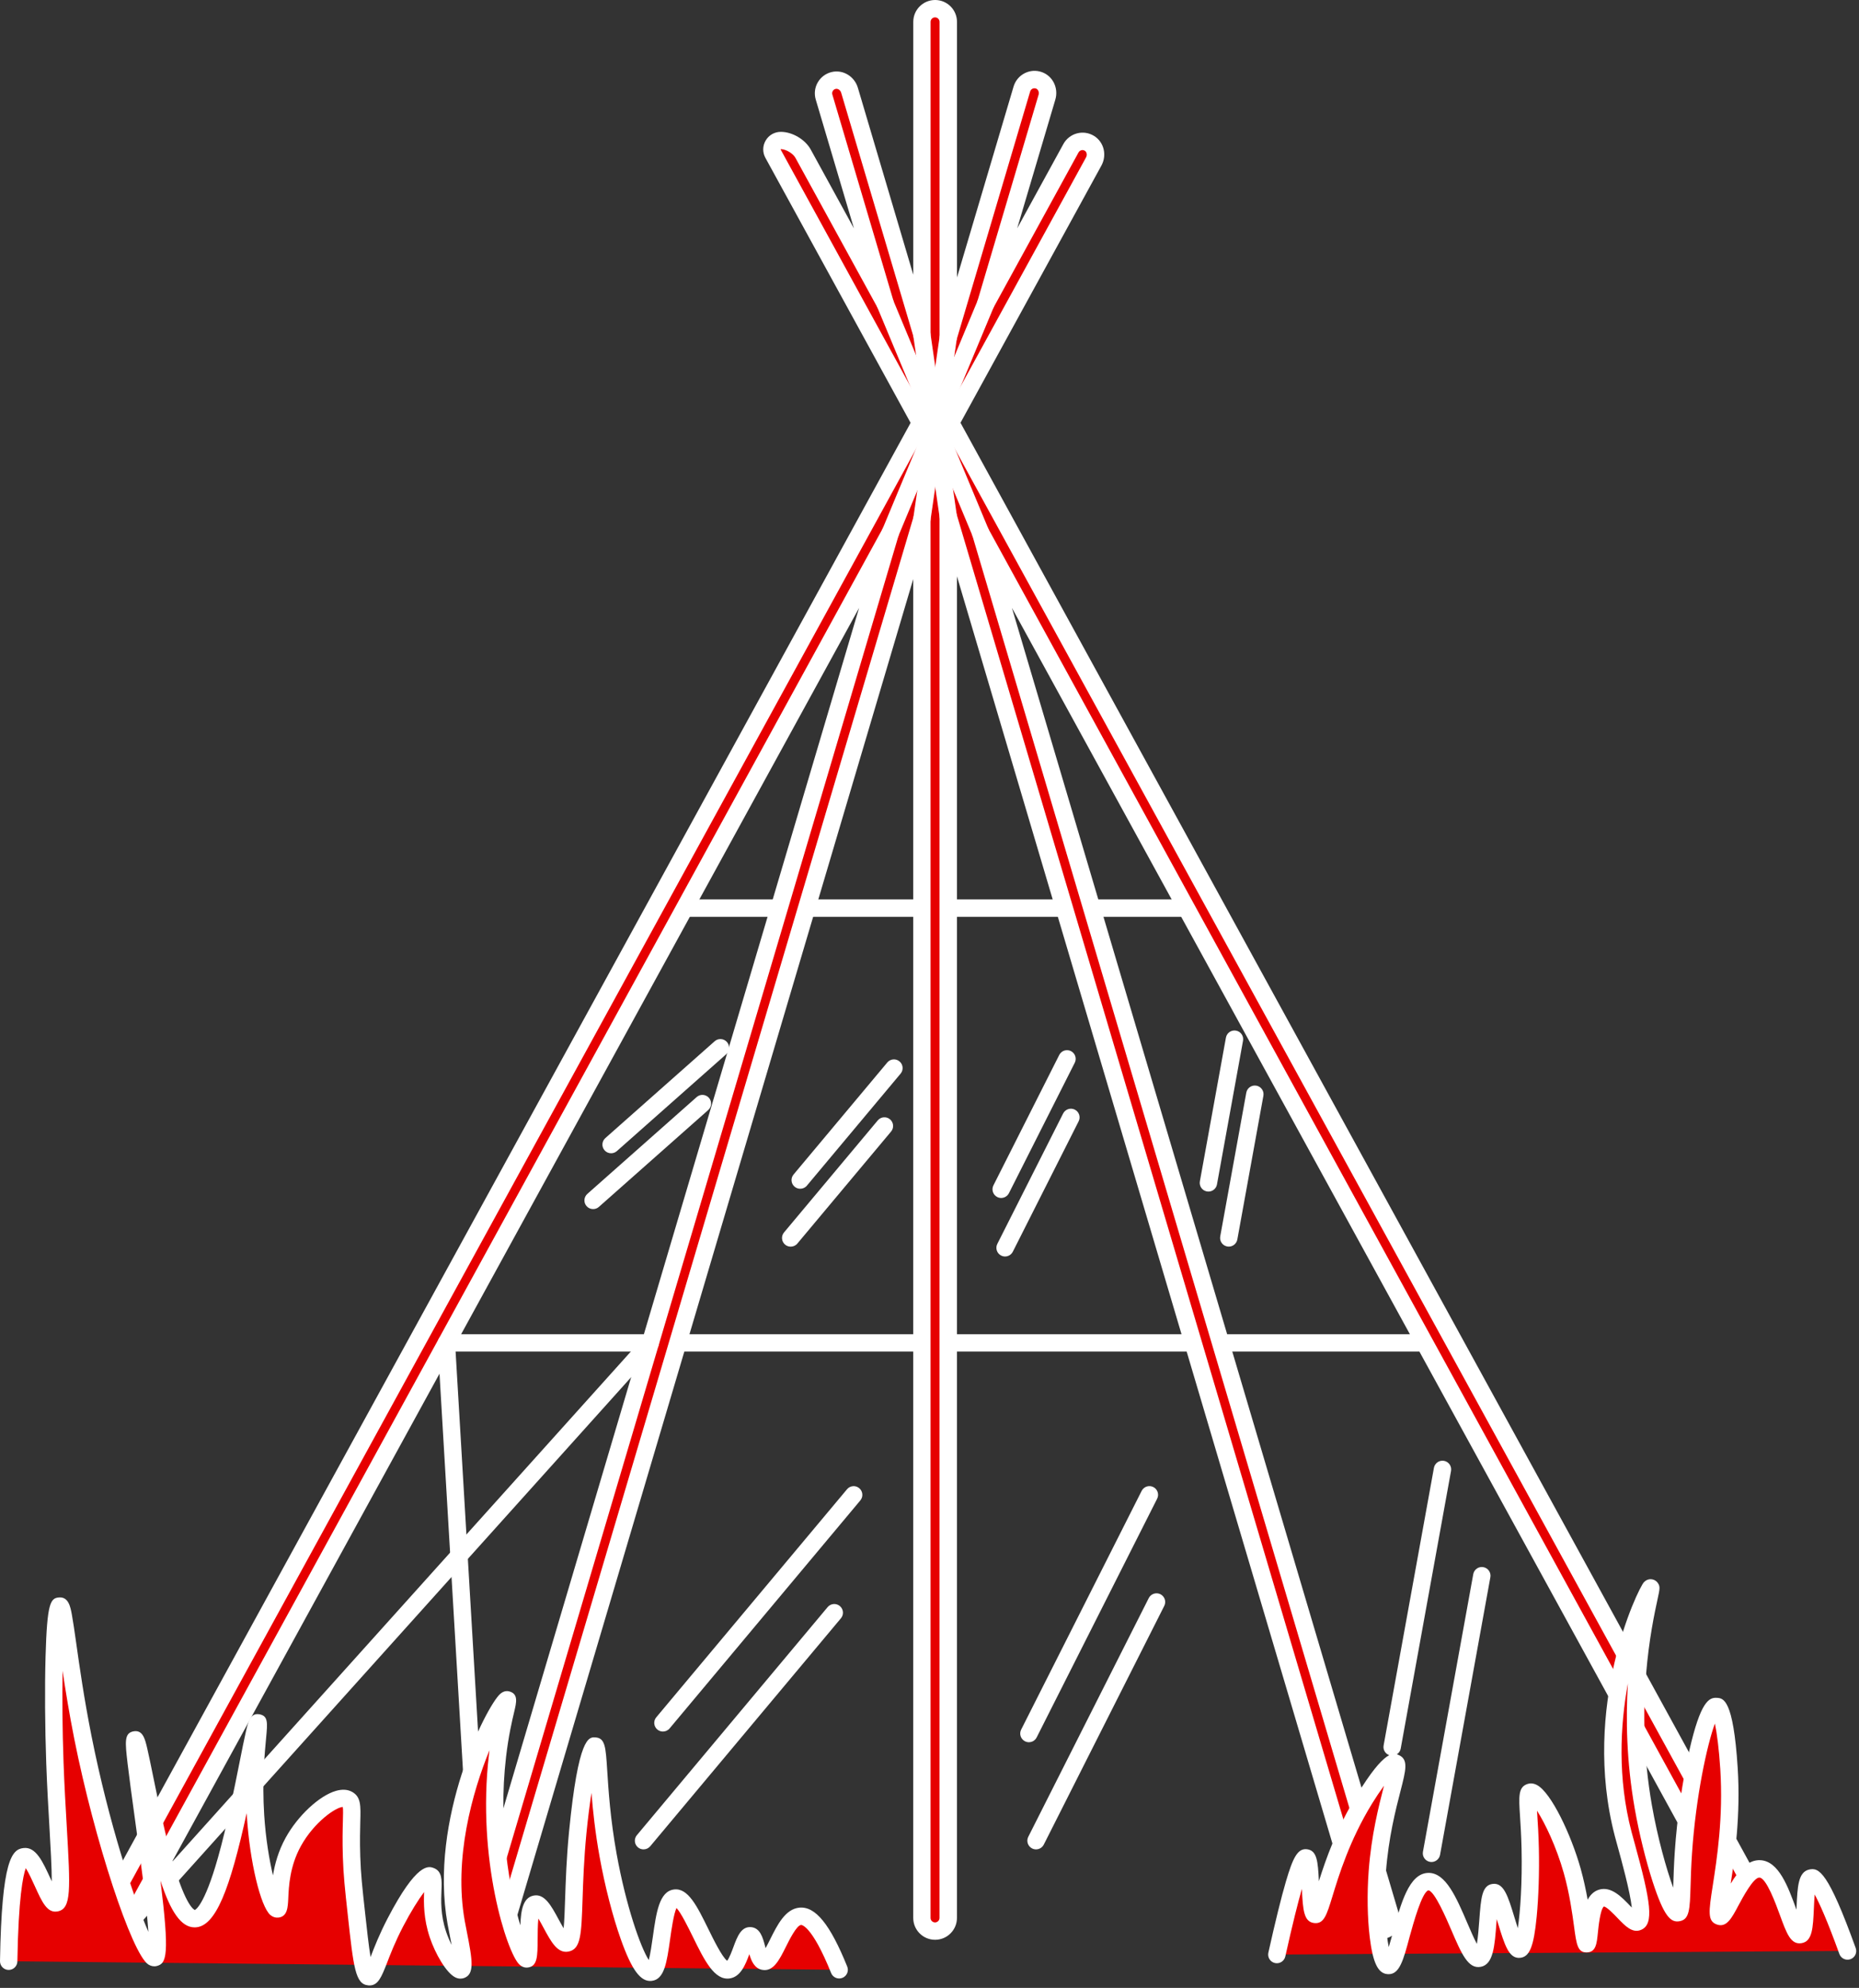 <?xml version="1.0" encoding="UTF-8"?> <svg xmlns="http://www.w3.org/2000/svg" width="535" height="572" viewBox="0 0 535 572" fill="none"><rect x="0" y="0" width="535" height="572" fill="#333333" stroke="none"/> <g clip-path="url(#clip0_51_45)"> <path d="M345.91 263.8H193.69C192.31 263.8 191.19 262.68 191.19 261.3C191.19 259.92 192.31 258.8 193.69 258.8H345.91C347.29 258.8 348.41 259.92 348.41 261.3C348.41 262.68 347.29 263.8 345.91 263.8Z" fill="white"></path> <path d="M414.37 388.9H122.35C120.97 388.9 119.85 387.78 119.85 386.4C119.85 385.02 120.97 383.9 122.35 383.9H414.37C415.75 383.9 416.87 385.02 416.87 386.4C416.87 387.78 415.75 388.9 414.37 388.9Z" fill="white"></path> <path d="M508.26 549.95L273.55 121.66L314.75 46.48C315.74 44.68 315.27 42.32 313.53 41.24C311.67 40.09 309.24 40.74 308.2 42.64L283.68 87.38L301.29 27.96C301.87 25.99 300.92 23.79 298.99 23.1C296.92 22.37 294.7 23.52 294.08 25.6L272.9 97.07V6.29C272.9 4.19 271.2 2.5 269.11 2.5C267.01 2.5 265.32 4.2 265.32 6.29V96.28L244.48 25.97C243.9 24 241.9 22.67 239.9 23.15C237.77 23.66 236.53 25.84 237.14 27.92L254.76 87.39L231.1 44.23C229.96 42.14 227.07 40.44 224.69 40.44C222.74 40.44 221.51 42.53 222.44 44.23L264.88 121.67L30.18 549.95C29.17 551.79 29.85 554.09 31.68 555.1C33.52 556.11 35.82 555.43 36.83 553.6L256.25 153.22L138.12 551.82C137.69 553.29 138.52 554.83 139.99 555.26L140.97 555.55C142.98 556.15 145.09 555 145.69 552.99L265.31 149.37V551.85C265.31 553.95 267.01 555.64 269.1 555.64C271.2 555.64 272.89 553.94 272.89 551.85V148.58L392.75 552.99C393.35 555 395.46 556.14 397.47 555.55L398.45 555.26C399.92 554.83 400.75 553.28 400.32 551.82L282.19 153.22L502.1 554.5C502.84 555.84 504.52 556.33 505.86 555.6L506.76 555.11C508.59 554.1 509.26 551.79 508.26 549.95Z" fill="#E60000"></path> <path d="M504.53 558.44C502.66 558.44 500.86 557.45 499.9 555.7L291.22 174.91L402.71 551.11C403.11 552.46 402.96 553.89 402.29 555.12C401.62 556.36 400.5 557.26 399.15 557.66L398.17 557.95C396.56 558.43 394.86 558.25 393.38 557.45C391.9 556.65 390.83 555.32 390.35 553.71L275.4 165.82V551.86C275.4 555.33 272.58 558.15 269.11 558.15C265.64 558.15 262.82 555.33 262.82 551.86V166.61L148.1 553.71C147.62 555.32 146.55 556.65 145.07 557.45C143.59 558.25 141.89 558.43 140.28 557.95L139.3 557.66C137.95 557.26 136.84 556.36 136.17 555.12C135.5 553.88 135.35 552.46 135.75 551.11L247.24 174.91L39.05 554.81C37.38 557.85 33.55 558.97 30.51 557.3C29.04 556.49 27.96 555.16 27.49 553.54C27.02 551.93 27.2 550.23 28.01 548.75L262.06 121.67L220.28 45.43C219.41 43.85 219.44 41.97 220.36 40.42C221.28 38.86 222.91 37.94 224.72 37.94C228.03 37.94 231.73 40.13 233.32 43.03L245.75 65.71L234.76 28.64C234.27 26.99 234.48 25.19 235.34 23.71C236.21 22.2 237.63 21.14 239.33 20.73C242.58 19.95 245.9 21.94 246.89 25.27L262.83 79.06V6.29C262.83 2.82 265.65 0 269.12 0C272.59 0 275.41 2.82 275.41 6.29V79.84L291.7 24.89C292.19 23.24 293.35 21.85 294.88 21.07C296.43 20.28 298.2 20.16 299.84 20.75C302.99 21.87 304.69 25.35 303.71 28.67L292.74 65.69L306.03 41.44C306.86 39.93 308.28 38.82 309.94 38.38C311.63 37.93 313.37 38.2 314.86 39.11C317.71 40.87 318.63 44.63 316.96 47.67L276.42 121.65L510.47 548.73C512.14 551.77 511.02 555.61 507.97 557.27L507.07 557.76C506.26 558.23 505.39 558.44 504.53 558.44ZM282.18 150.72C283.07 150.72 283.92 151.2 284.37 152.02L504.28 553.3C504.35 553.43 504.52 553.48 504.65 553.41L505.55 552.92C506.18 552.58 506.41 551.79 506.06 551.16L271.35 122.87C270.94 122.12 270.94 121.22 271.35 120.47L312.55 45.29C312.93 44.6 312.77 43.73 312.2 43.38C311.78 43.12 311.39 43.17 311.19 43.23C310.99 43.29 310.62 43.44 310.39 43.86L285.87 88.6C285.26 89.72 283.89 90.2 282.72 89.71C281.54 89.22 280.92 87.92 281.28 86.69L298.89 27.27C299.11 26.52 298.77 25.7 298.15 25.48C297.69 25.32 297.31 25.45 297.12 25.54C296.94 25.63 296.6 25.86 296.47 26.32L275.29 97.79C274.94 98.98 273.77 99.73 272.53 99.55C271.3 99.37 270.39 98.32 270.39 97.08V6.29C270.39 5.58 269.81 5 269.1 5C268.39 5 267.81 5.58 267.81 6.29V96.28C267.81 97.52 266.9 98.58 265.67 98.75C264.45 98.93 263.27 98.18 262.92 96.99L242.08 26.68C241.86 25.93 241.13 25.43 240.48 25.58C240.01 25.69 239.76 26.01 239.66 26.19C239.56 26.37 239.4 26.74 239.54 27.2L257.16 86.67C257.52 87.9 256.9 89.2 255.72 89.69C254.54 90.18 253.18 89.69 252.57 88.58L228.91 45.41C228.21 44.13 226.16 42.91 224.7 42.91L224.65 43L267.09 120.44C267.5 121.19 267.5 122.09 267.09 122.84L32.37 551.16C32.2 551.46 32.17 551.81 32.26 552.14C32.35 552.47 32.58 552.75 32.88 552.91C33.5 553.25 34.29 553.02 34.64 552.4L254.06 152.02C254.67 150.9 256.04 150.42 257.21 150.91C258.39 151.4 259.01 152.7 258.65 153.93L140.52 552.53C140.5 552.6 140.51 552.67 140.54 552.74C140.58 552.81 140.63 552.85 140.7 552.87L141.68 553.16C142.01 553.26 142.36 553.22 142.67 553.06C142.97 552.89 143.2 552.62 143.29 552.29L262.91 148.67C263.26 147.48 264.44 146.72 265.66 146.91C266.89 147.09 267.8 148.14 267.8 149.38V551.86C267.8 552.57 268.38 553.15 269.09 553.15C269.8 553.15 270.38 552.57 270.38 551.86V148.58C270.38 147.34 271.29 146.28 272.52 146.11C273.75 145.94 274.92 146.68 275.28 147.87L395.14 552.28C395.34 552.96 396.06 553.36 396.75 553.15L397.73 552.86C397.8 552.84 397.86 552.79 397.89 552.73C397.93 552.66 397.93 552.6 397.91 552.52L279.78 153.92C279.42 152.69 280.04 151.39 281.22 150.9C281.53 150.78 281.86 150.72 282.18 150.72Z" fill="white"></path> <path d="M138.26 554.52C136.95 554.52 135.84 553.5 135.77 552.17L125.97 386.55C125.89 385.17 126.94 383.99 128.32 383.91C129.72 383.84 130.88 384.88 130.96 386.26L140.76 551.88C140.84 553.26 139.79 554.44 138.41 554.52H138.26Z" fill="white"></path> <path d="M36.84 556.1C36.24 556.1 35.65 555.89 35.17 555.46C34.14 554.54 34.06 552.96 34.98 551.93L185.29 384.73C186.21 383.7 187.79 383.62 188.82 384.54C189.85 385.46 189.93 387.04 189.01 388.07L38.7 555.27C38.2 555.82 37.52 556.1 36.84 556.1Z" fill="white"></path> <path d="M288.12 344.7C287.74 344.7 287.36 344.61 287 344.43C285.77 343.81 285.27 342.3 285.9 341.07L304.84 303.55C305.46 302.32 306.96 301.82 308.2 302.44C309.43 303.06 309.93 304.57 309.3 305.8L290.36 343.32C289.92 344.19 289.04 344.7 288.12 344.7Z" fill="white"></path> <path d="M289.24 361.54C288.86 361.54 288.48 361.45 288.12 361.27C286.89 360.65 286.39 359.14 287.02 357.91L305.96 320.39C306.58 319.16 308.08 318.66 309.32 319.28C310.55 319.9 311.05 321.41 310.42 322.64L291.48 360.16C291.03 361.04 290.15 361.54 289.24 361.54Z" fill="white"></path> <path d="M296.1 501.3C295.72 501.3 295.34 501.21 294.98 501.03C293.75 500.41 293.25 498.9 293.88 497.67L328.55 428.99C329.17 427.76 330.67 427.26 331.91 427.88C333.14 428.5 333.64 430.01 333.01 431.24L298.34 499.92C297.9 500.8 297.02 501.3 296.1 501.3Z" fill="white"></path> <path d="M298.15 532.139C297.77 532.139 297.39 532.049 297.03 531.869C295.8 531.249 295.3 529.739 295.93 528.509L330.6 459.829C331.22 458.599 332.73 458.099 333.96 458.719C335.19 459.339 335.69 460.849 335.06 462.079L300.39 530.759C299.94 531.639 299.06 532.139 298.15 532.139Z" fill="white"></path> <path d="M347.77 342.86C347.62 342.86 347.47 342.85 347.32 342.82C345.96 342.57 345.06 341.27 345.31 339.91L352.81 298.56C353.06 297.2 354.36 296.3 355.72 296.55C357.08 296.8 357.98 298.1 357.73 299.46L350.23 340.81C350.01 342.02 348.95 342.86 347.77 342.86Z" fill="white"></path> <path d="M353.63 358.699C353.48 358.699 353.33 358.689 353.18 358.659C351.82 358.409 350.92 357.109 351.17 355.749L358.67 314.399C358.92 313.039 360.22 312.139 361.58 312.389C362.94 312.639 363.84 313.939 363.59 315.299L356.09 356.649C355.86 357.849 354.81 358.699 353.63 358.699Z" fill="white"></path> <path d="M400.65 505.18C400.5 505.18 400.35 505.17 400.2 505.14C398.84 504.89 397.94 503.59 398.19 502.23L412.67 422.35C412.92 420.99 414.22 420.09 415.58 420.34C416.94 420.59 417.84 421.89 417.59 423.25L403.11 503.13C402.89 504.34 401.83 505.18 400.65 505.18Z" fill="white"></path> <path d="M411.969 535.769C411.819 535.769 411.669 535.759 411.519 535.729C410.159 535.479 409.259 534.179 409.509 532.819L423.989 452.939C424.239 451.579 425.539 450.679 426.899 450.929C428.259 451.179 429.159 452.479 428.909 453.839L414.429 533.719C414.209 534.919 413.149 535.769 411.969 535.769Z" fill="white"></path> <path d="M230.29 342.05C229.72 342.05 229.15 341.86 228.69 341.47C227.63 340.58 227.49 339.01 228.38 337.95L255.35 305.72C256.24 304.66 257.81 304.52 258.87 305.41C259.93 306.3 260.07 307.87 259.18 308.93L232.21 341.16C231.72 341.75 231.01 342.05 230.29 342.05Z" fill="white"></path> <path d="M227.55 358.71C226.98 358.71 226.41 358.52 225.95 358.13C224.89 357.24 224.75 355.67 225.64 354.61L252.61 322.38C253.5 321.32 255.07 321.18 256.13 322.07C257.19 322.96 257.33 324.53 256.44 325.59L229.47 357.82C228.98 358.41 228.27 358.71 227.55 358.71Z" fill="white"></path> <path d="M190.78 498.23C190.21 498.23 189.64 498.04 189.18 497.65C188.12 496.76 187.98 495.19 188.87 494.13L243.76 428.52C244.65 427.46 246.22 427.32 247.28 428.21C248.34 429.1 248.48 430.67 247.59 431.73L192.7 497.34C192.2 497.93 191.49 498.23 190.78 498.23Z" fill="white"></path> <path d="M185.2 532.14C184.63 532.14 184.06 531.95 183.6 531.56C182.54 530.67 182.4 529.1 183.29 528.04L238.18 462.43C239.07 461.37 240.64 461.23 241.7 462.12C242.76 463.01 242.9 464.58 242.01 465.64L187.12 531.25C186.63 531.83 185.92 532.14 185.2 532.14Z" fill="white"></path> <path d="M175.87 331.84C175.18 331.84 174.49 331.56 174 331C173.08 329.97 173.18 328.39 174.21 327.47L205.67 299.61C206.7 298.69 208.28 298.79 209.2 299.82C210.12 300.85 210.02 302.43 208.99 303.35L177.53 331.21C177.06 331.63 176.46 331.84 175.87 331.84Z" fill="white"></path> <path d="M170.69 347.9C170 347.9 169.31 347.62 168.82 347.06C167.9 346.03 168 344.45 169.03 343.53L200.49 315.67C201.52 314.75 203.1 314.85 204.02 315.88C204.94 316.91 204.84 318.49 203.81 319.41L172.35 347.27C171.87 347.7 171.28 347.9 170.69 347.9Z" fill="white"></path> <path d="M256.26 155.72C255.94 155.72 255.61 155.66 255.3 155.53C254.02 155 253.42 153.54 253.95 152.26L281.37 86.43C281.9 85.16 283.37 84.55 284.64 85.08C285.92 85.61 286.52 87.07 285.99 88.35L258.57 154.18C258.16 155.14 257.23 155.72 256.26 155.72Z" fill="white"></path> <path d="M282.18 155.72C281.2 155.72 280.27 155.14 279.87 154.18L252.45 88.35C251.92 87.08 252.52 85.61 253.8 85.08C255.07 84.55 256.54 85.15 257.07 86.43L284.49 152.26C285.02 153.53 284.42 155 283.14 155.53C282.83 155.66 282.5 155.72 282.18 155.72Z" fill="white"></path> <path d="M272.89 151.08C271.67 151.08 270.6 150.18 270.42 148.94L262.83 96.64C262.63 95.27 263.58 94.01 264.94 93.81C266.31 93.61 267.58 94.56 267.77 95.93L275.36 148.23C275.56 149.6 274.61 150.86 273.25 151.06C273.13 151.06 273.01 151.08 272.89 151.08Z" fill="white"></path> <path d="M265.31 151.88C265.19 151.88 265.07 151.87 264.95 151.85C263.58 151.65 262.64 150.38 262.84 149.02L270.43 96.72C270.63 95.35 271.89 94.41 273.26 94.6C274.63 94.8 275.57 96.07 275.37 97.43L267.78 149.73C267.6 150.98 266.53 151.88 265.31 151.88Z" fill="white"></path> <path d="M2.48 564.32C2.75 547.74 3.92 534.6 7.03 534.23C10.32 533.83 13.77 548.01 16.13 547.53C18.72 547 16.58 529.41 15.78 507.29C15.01 486 15.56 462.25 17.18 462.15C18.52 462.07 19.49 478.12 23.83 499.94C30.46 533.27 41.76 563.91 44.48 563.28C48.25 562.4 37.19 500.93 38.88 500.64C40.42 500.37 47.24 552.13 56.03 552.08C65.22 552.03 72.66 495.45 74.23 495.74C74.93 495.87 72.56 507.03 73.53 522.34C74.48 537.36 78.22 549.45 79.83 549.29C81.25 549.15 79.06 539.74 84.38 530.04C88.73 522.13 96.98 516.03 100.13 517.79C102.07 518.87 100.79 522.23 101.18 534.24C101.35 539.42 101.76 543.18 102.58 550.69C103.86 562.34 104.58 568.64 106.23 568.79C107.87 568.94 108.72 562.85 113.78 553.14C116.53 547.86 121.79 539.08 123.93 539.84C125.78 540.5 122.94 547.43 126.03 556.64C127.89 562.18 131.46 567.23 132.68 566.79C134.16 566.25 132.09 557.67 131.28 553.14C125.75 522.24 144.4 488.63 145.98 489.1C146.59 489.28 144.44 494.49 143.18 505.2C139.48 536.67 149.57 563.95 151.58 563.64C153.04 563.42 151.04 548.54 154.03 547.89C156.79 547.29 160.41 559.63 163.13 559.09C165.82 558.56 164.44 546.09 166.28 527.25C167.42 515.55 169.72 502.33 171.18 502.4C172.62 502.48 171.68 515.36 175.03 533.89C178.06 550.65 183.86 567.9 187.28 567.48C190.93 567.03 189.85 546.74 194.28 546.13C198.97 545.49 204.57 567.6 209.68 566.78C212.93 566.26 213.84 556.79 215.98 556.98C217.79 557.14 217.7 563.94 219.83 564.33C222.83 564.88 225.4 551.84 230.33 551.38C232.66 551.16 236.25 553.7 241.53 566.78" fill="#E60000"></path> <path d="M106.35 571.29C106.23 571.29 106.12 571.28 105.99 571.27C102.27 570.93 101.76 566.3 100.08 550.95C99.25 543.39 98.84 539.59 98.67 534.31C98.52 529.73 98.61 526.39 98.68 523.96C98.72 522.35 98.77 520.69 98.66 519.94C96.75 519.94 90.42 524.21 86.56 531.24C83.38 537.04 83.11 542.79 82.96 546.23C82.84 548.82 82.72 551.5 80.08 551.77C79.28 551.85 78.48 551.59 77.82 551.03C74.97 548.62 71.86 535.55 71.04 522.5C71.02 522.24 71.01 521.98 70.99 521.72C66.18 543.51 62.08 554.55 56.05 554.58H56.02C52.13 554.58 49.11 550.08 46.19 541.15C48.79 562.4 48.03 565.02 45.05 565.71C44.26 565.89 43.42 565.73 42.69 565.26C37.92 562.18 27.17 529.46 21.39 500.42C19.93 493.08 18.85 486.42 18.01 480.77C17.88 488.35 17.95 497.66 18.29 507.19C18.53 513.81 18.89 520.03 19.21 525.51C20.26 543.68 20.58 549.16 16.65 549.97C13.59 550.61 12.1 547.29 10.02 542.71C9.36 541.26 8.28 538.88 7.42 537.53C6.62 539.74 5.3 546.11 5 564.36C4.98 565.73 3.86 566.82 2.5 566.82H2.46C1.08 566.8 -0.02 565.66 -0 564.28C0.49 534.94 3.47 532.15 6.75 531.75C10.33 531.31 12.3 535.64 14.58 540.65C14.68 540.87 14.79 541.1 14.9 541.34C14.9 537.4 14.56 531.54 14.23 525.8C13.91 520.29 13.55 514.05 13.31 507.37C12.94 497.01 12.86 485.55 13.11 476.69C13.55 461.24 14.48 459.8 17.05 459.64C19.74 459.47 20.28 462.42 20.68 464.58C21.04 466.53 21.44 469.31 21.94 472.83C22.89 479.57 24.2 488.79 26.32 499.44C31.36 524.78 38.52 546.24 42.7 555.87C42.15 547.52 40.12 532.75 38.76 522.88C37.95 517 37.19 511.45 36.72 507.45C36 501.22 35.7 498.64 38.48 498.16C41.12 497.72 41.75 500.43 42.37 503.07C42.83 505.04 43.4 507.82 44.06 511.05C45.52 518.2 47.52 528 49.84 535.99C53.56 548.79 55.98 549.55 56.08 549.57C56.1 549.54 58.71 548.73 62.74 534.47C65.24 525.63 67.39 514.85 68.96 506.98C69.65 503.51 70.25 500.52 70.73 498.41C71.39 495.51 72.02 492.77 74.69 493.27C77.19 493.73 76.99 495.79 76.6 499.89C76.18 504.27 75.41 512.44 76.03 522.17C76.47 529.12 77.51 535.19 78.56 539.63C79.08 536.4 80.1 532.62 82.19 528.82C85.67 522.48 91.9 516.67 96.69 515.3C98.5 514.78 100.07 514.88 101.35 515.6C103.88 517.02 103.82 519.53 103.69 524.09C103.63 526.46 103.54 529.71 103.68 534.15C103.84 539.24 104.25 542.97 105.07 550.41C105.58 555.1 106.11 559.89 106.64 563.12C107.7 560.35 109.16 556.59 111.56 551.98C120 535.78 123.34 536.98 124.76 537.48C127.28 538.38 127.17 541.03 127.05 543.85C126.93 546.85 126.75 550.97 128.39 555.84C128.85 557.22 129.41 558.5 129.97 559.63C129.76 558.49 129.54 557.39 129.37 556.53C129.16 555.45 128.96 554.44 128.8 553.58C123.4 523.39 140.01 490.91 143.94 487.41C145.06 486.41 146.14 486.54 146.68 486.71C149.19 487.47 148.63 489.83 147.98 492.56C147.37 495.12 146.36 499.39 145.64 505.49C143.29 525.48 146.71 543.94 149.75 553.99C149.91 549.52 150.57 546.08 153.48 545.45C156.7 544.75 158.6 548.27 160.8 552.34C161.19 553.06 161.7 554 162.2 554.84C162.42 552.72 162.53 549.55 162.63 546.46C162.81 541.21 163.02 534.67 163.77 527.01C166.44 499.65 169.49 499.81 171.29 499.91C174.16 500.06 174.32 502.61 174.75 509.43C175.1 514.98 175.64 523.37 177.46 533.46C180.17 548.43 184.3 560.2 186.71 563.98C187.18 562.23 187.58 559.37 187.88 557.29C188.87 550.29 189.72 544.25 193.92 543.68C197.98 543.12 200.58 548.39 203.85 555.05C205.26 557.92 207.81 563.12 209.27 564.19C209.88 563.44 210.66 561.36 211.09 560.18C212.17 557.26 213.3 554.25 216.17 554.51C218.78 554.75 219.52 557.53 220.12 559.76C220.18 559.99 220.25 560.27 220.33 560.55C220.78 559.74 221.27 558.77 221.65 558C223.69 553.91 225.99 549.28 230.07 548.9C234.67 548.48 238.91 553.7 243.82 565.85C244.34 567.13 243.72 568.59 242.44 569.1C241.16 569.62 239.7 569 239.19 567.72C233.56 553.76 230.61 553.89 230.54 553.88C229.24 554 227.15 558.21 226.14 560.23C224.31 563.91 222.58 567.39 219.36 566.8C217.16 566.4 216.25 564.33 215.65 562.3C214.5 565.4 213.13 568.77 210.06 569.26C205.64 569.97 202.72 564.08 199.37 557.25C198.07 554.61 196.01 550.4 194.69 549C193.87 550.74 193.22 555.36 192.85 557.98C191.9 564.68 191.22 569.53 187.58 569.97C184.39 570.36 181.81 566.88 178.65 557.97C176.31 551.37 174.09 542.75 172.57 534.34C171.28 527.22 170.62 520.95 170.22 515.88C169.7 519.27 169.19 523.21 168.77 527.49C168.04 534.99 167.82 541.44 167.65 546.62C167.31 556.68 167.17 560.84 163.62 561.54C160.44 562.17 158.59 558.71 156.43 554.71C156.02 553.94 155.46 552.91 154.93 552.03C154.75 553.91 154.73 556.45 154.73 557.95C154.7 562.95 154.68 565.7 151.98 566.12C151.46 566.2 150.44 566.19 149.44 565.24C145.9 561.83 137.18 535 140.71 504.92C140.76 504.47 140.82 504.03 140.87 503.6C135.91 515.72 130.54 534.8 133.75 552.72C133.9 553.56 134.09 554.54 134.3 555.58C136 564.18 136.62 568.03 133.55 569.15C133 569.35 132.11 569.49 131.06 568.98C128.44 567.72 125.25 562.13 123.68 557.45C121.9 552.14 121.93 547.61 122.05 544.42C120.44 546.55 118.24 550.04 116.02 554.3C113.72 558.73 112.31 562.37 111.29 565.04C109.81 568.76 108.84 571.29 106.35 571.29Z" fill="white"></path> <path d="M367.47 562.399C371.19 545.639 374.29 534.349 375.87 534.579C377.71 534.849 376.56 550.619 378.49 550.849C380.44 551.079 382.02 535.179 392.66 517.779C392.95 517.309 399.67 506.399 401.58 507.279C403.54 508.179 397.74 520.179 396.38 538.549C395.36 552.349 397.17 565.349 399.48 565.549C402.67 565.829 404.85 541.709 411.03 541.399C417.11 541.089 422.01 564.149 425.73 563.449C428.97 562.829 427.58 544.829 429.93 544.549C432.21 544.279 434.9 561.039 437.28 560.819C439.55 560.609 440.72 545.029 440.43 531.949C440.19 521.129 439.06 516.099 440.43 515.679C442.58 515.009 449.09 526.159 452.5 538.249C455.6 549.219 455.68 559.269 456.7 559.249C457.81 559.219 456.95 547.379 460.9 546.129C464.56 544.969 469.3 553.879 471.4 552.949C474.25 551.699 468.8 533.849 467.2 527.749C457.51 490.829 474.28 456.739 475.07 456.889C475.78 457.019 466.69 484.109 472.97 519.879C475.55 534.549 480.71 550.679 482.94 550.319C484.33 550.099 483.79 543.629 484.51 532.999C485.9 512.519 490.98 490.849 493.96 491.009C496.51 491.149 497.54 507.329 497.63 508.859C499.12 532.389 492.88 550.679 495.01 551.379C496.89 551.999 501.15 537.399 506.56 537.729C512.63 538.099 515.52 557.049 518.11 556.629C520.43 556.249 518.69 540.939 521.26 540.359C522.53 540.069 525.23 543.289 531.76 561.359" fill="#E60000"></path> <path d="M399.62 568.05C399.51 568.05 399.39 568.05 399.27 568.03C396.56 567.8 395.09 564.73 394.2 557.45C393.52 551.88 393.4 544.92 393.89 538.36C394.66 527.98 396.81 519.62 398.23 514.09C398.25 514 398.28 513.91 398.3 513.81C397.11 515.46 395.85 517.35 394.79 519.08C388.37 529.58 385.3 539.62 383.47 545.62C381.78 551.14 381 553.65 378.19 553.33C375.23 552.98 374.95 549.61 374.67 543.5C373.55 547.42 372 553.5 369.9 562.94C369.6 564.29 368.26 565.14 366.92 564.84C365.57 564.54 364.72 563.21 365.02 561.86C367 552.96 368.7 546.08 370.06 541.42C372.05 534.66 373.41 531.71 376.21 532.11C378.99 532.51 379.29 535.46 379.56 541.3C381.54 535 384.71 525.97 390.51 516.48C398.63 503.18 401.12 504.33 402.61 505.02C405.38 506.3 404.6 509.32 403.05 515.34C401.67 520.7 399.59 528.8 398.85 538.74C398.15 548.16 398.81 555.99 399.66 560.24C400.1 558.82 400.55 557.19 400.93 555.8C403.18 547.63 405.51 539.18 410.88 538.91C410.97 538.91 411.06 538.9 411.14 538.9C416.09 538.9 419.12 545.95 422.32 553.42C423.1 555.24 424.15 557.68 425.03 559.34C425.37 557.33 425.59 554.43 425.72 552.59C426.21 546.04 426.47 542.44 429.6 542.07C432.78 541.7 433.96 545.5 435.88 551.82C436.14 552.68 436.47 553.76 436.81 554.82C437.53 550.02 438.1 541.66 437.89 532.01C437.8 528.1 437.6 524.99 437.44 522.5C437.08 516.94 436.9 514.15 439.65 513.3C440.26 513.11 441.22 513.02 442.36 513.64C446.42 515.84 452.11 527.8 454.87 537.58C455.76 540.74 456.41 543.83 456.91 546.62C457.64 545.26 458.66 544.21 460.11 543.75C463.65 542.63 466.71 545.84 469.17 548.42C469.31 548.56 469.46 548.72 469.62 548.88C469.1 544.18 466.58 535.05 465.62 531.59C465.28 530.34 464.97 529.25 464.75 528.39C454.97 491.09 471.36 457.14 473.1 455.27C474.01 454.29 475.07 454.36 475.49 454.44C476.16 454.56 476.77 454.96 477.14 455.53C477.81 456.54 477.68 457.17 477.02 460.19C475.38 467.77 470.37 490.83 475.4 519.46C477.05 528.84 479.56 537.77 481.53 543.17C481.54 542.92 481.54 542.67 481.55 542.43C481.63 539.83 481.73 536.59 481.98 532.85C482.64 523.1 484.17 512.48 486.16 503.73C489.41 489.49 491.86 488.41 494.05 488.53C495.95 488.63 498.82 488.79 500.09 508.71C500.95 522.33 499.26 534.34 498.07 542.01C500.29 538.31 503.02 535.03 506.67 535.25C511.92 535.57 514.58 542.86 516.93 549.3C516.95 549.36 516.98 549.43 517 549.49C517.01 549.24 517.02 549 517.03 548.77C517.29 542.9 517.48 538.66 520.65 537.94C523.49 537.3 526.11 538.53 534.05 560.53C534.52 561.83 533.85 563.26 532.55 563.73C531.25 564.2 529.82 563.53 529.35 562.23C525.83 552.49 523.59 547.58 522.24 545.11C522.13 546.42 522.07 547.9 522.02 549C521.76 554.79 521.59 558.61 518.46 559.12C515.37 559.62 514.19 556.39 512.23 551.02C511.07 547.83 508.34 540.37 506.36 540.25H506.31C504.59 540.25 501.51 546.03 500.34 548.22C498.35 551.96 496.91 554.67 494.18 553.78C491.32 552.84 491.75 550.07 492.9 542.64C494.12 534.8 495.96 522.95 495.08 509.04C494.71 503.25 494.11 498.71 493.53 495.93C491.29 502 488.06 516.82 486.95 533.2C486.7 536.85 486.6 540.03 486.53 542.59C486.32 549.49 486.23 552.35 483.28 552.82C480.83 553.21 478.9 551.52 475.65 541.54C473.64 535.35 471.69 527.42 470.45 520.34C468.07 506.82 467.86 494.52 468.49 484.39C466.27 496.49 465.48 511.63 469.55 527.15C469.77 527.99 470.07 529.07 470.41 530.29C475.1 547.29 476.1 553.62 472.34 555.27C469.81 556.38 467.73 554.2 465.52 551.9C464.52 550.85 462.46 548.7 461.58 548.56C460.53 549.4 460.02 554.45 459.85 556.13C459.54 559.25 459.29 561.71 456.7 561.78C454.03 561.87 453.7 559.55 453.02 554.51C452.5 550.68 451.72 544.9 450.04 538.96C447.88 531.33 444.67 524.67 442.33 521C442.35 521.4 442.38 521.8 442.41 522.2C442.58 524.74 442.78 527.91 442.87 531.93C443.02 538.63 442.78 545.94 442.24 551.49C441.41 560.1 440.2 563.09 437.45 563.34C434.25 563.62 433.04 559.75 431.08 553.3C430.98 552.95 430.86 552.58 430.74 552.2C430.72 552.47 430.7 552.74 430.68 552.99C430.15 560.1 429.77 565.24 426.14 565.93C422.52 566.62 420.6 562.16 417.7 555.41C416.25 552.04 412.87 544.16 411.08 543.92C409.23 544.4 406.77 553.34 405.71 557.15C403.86 564.1 402.77 568.05 399.62 568.05Z" fill="white"></path> </g> <defs> <clipPath id="clip0_51_45"> <rect width="534.2" height="571.29" fill="white"></rect> </clipPath> </defs> </svg> 